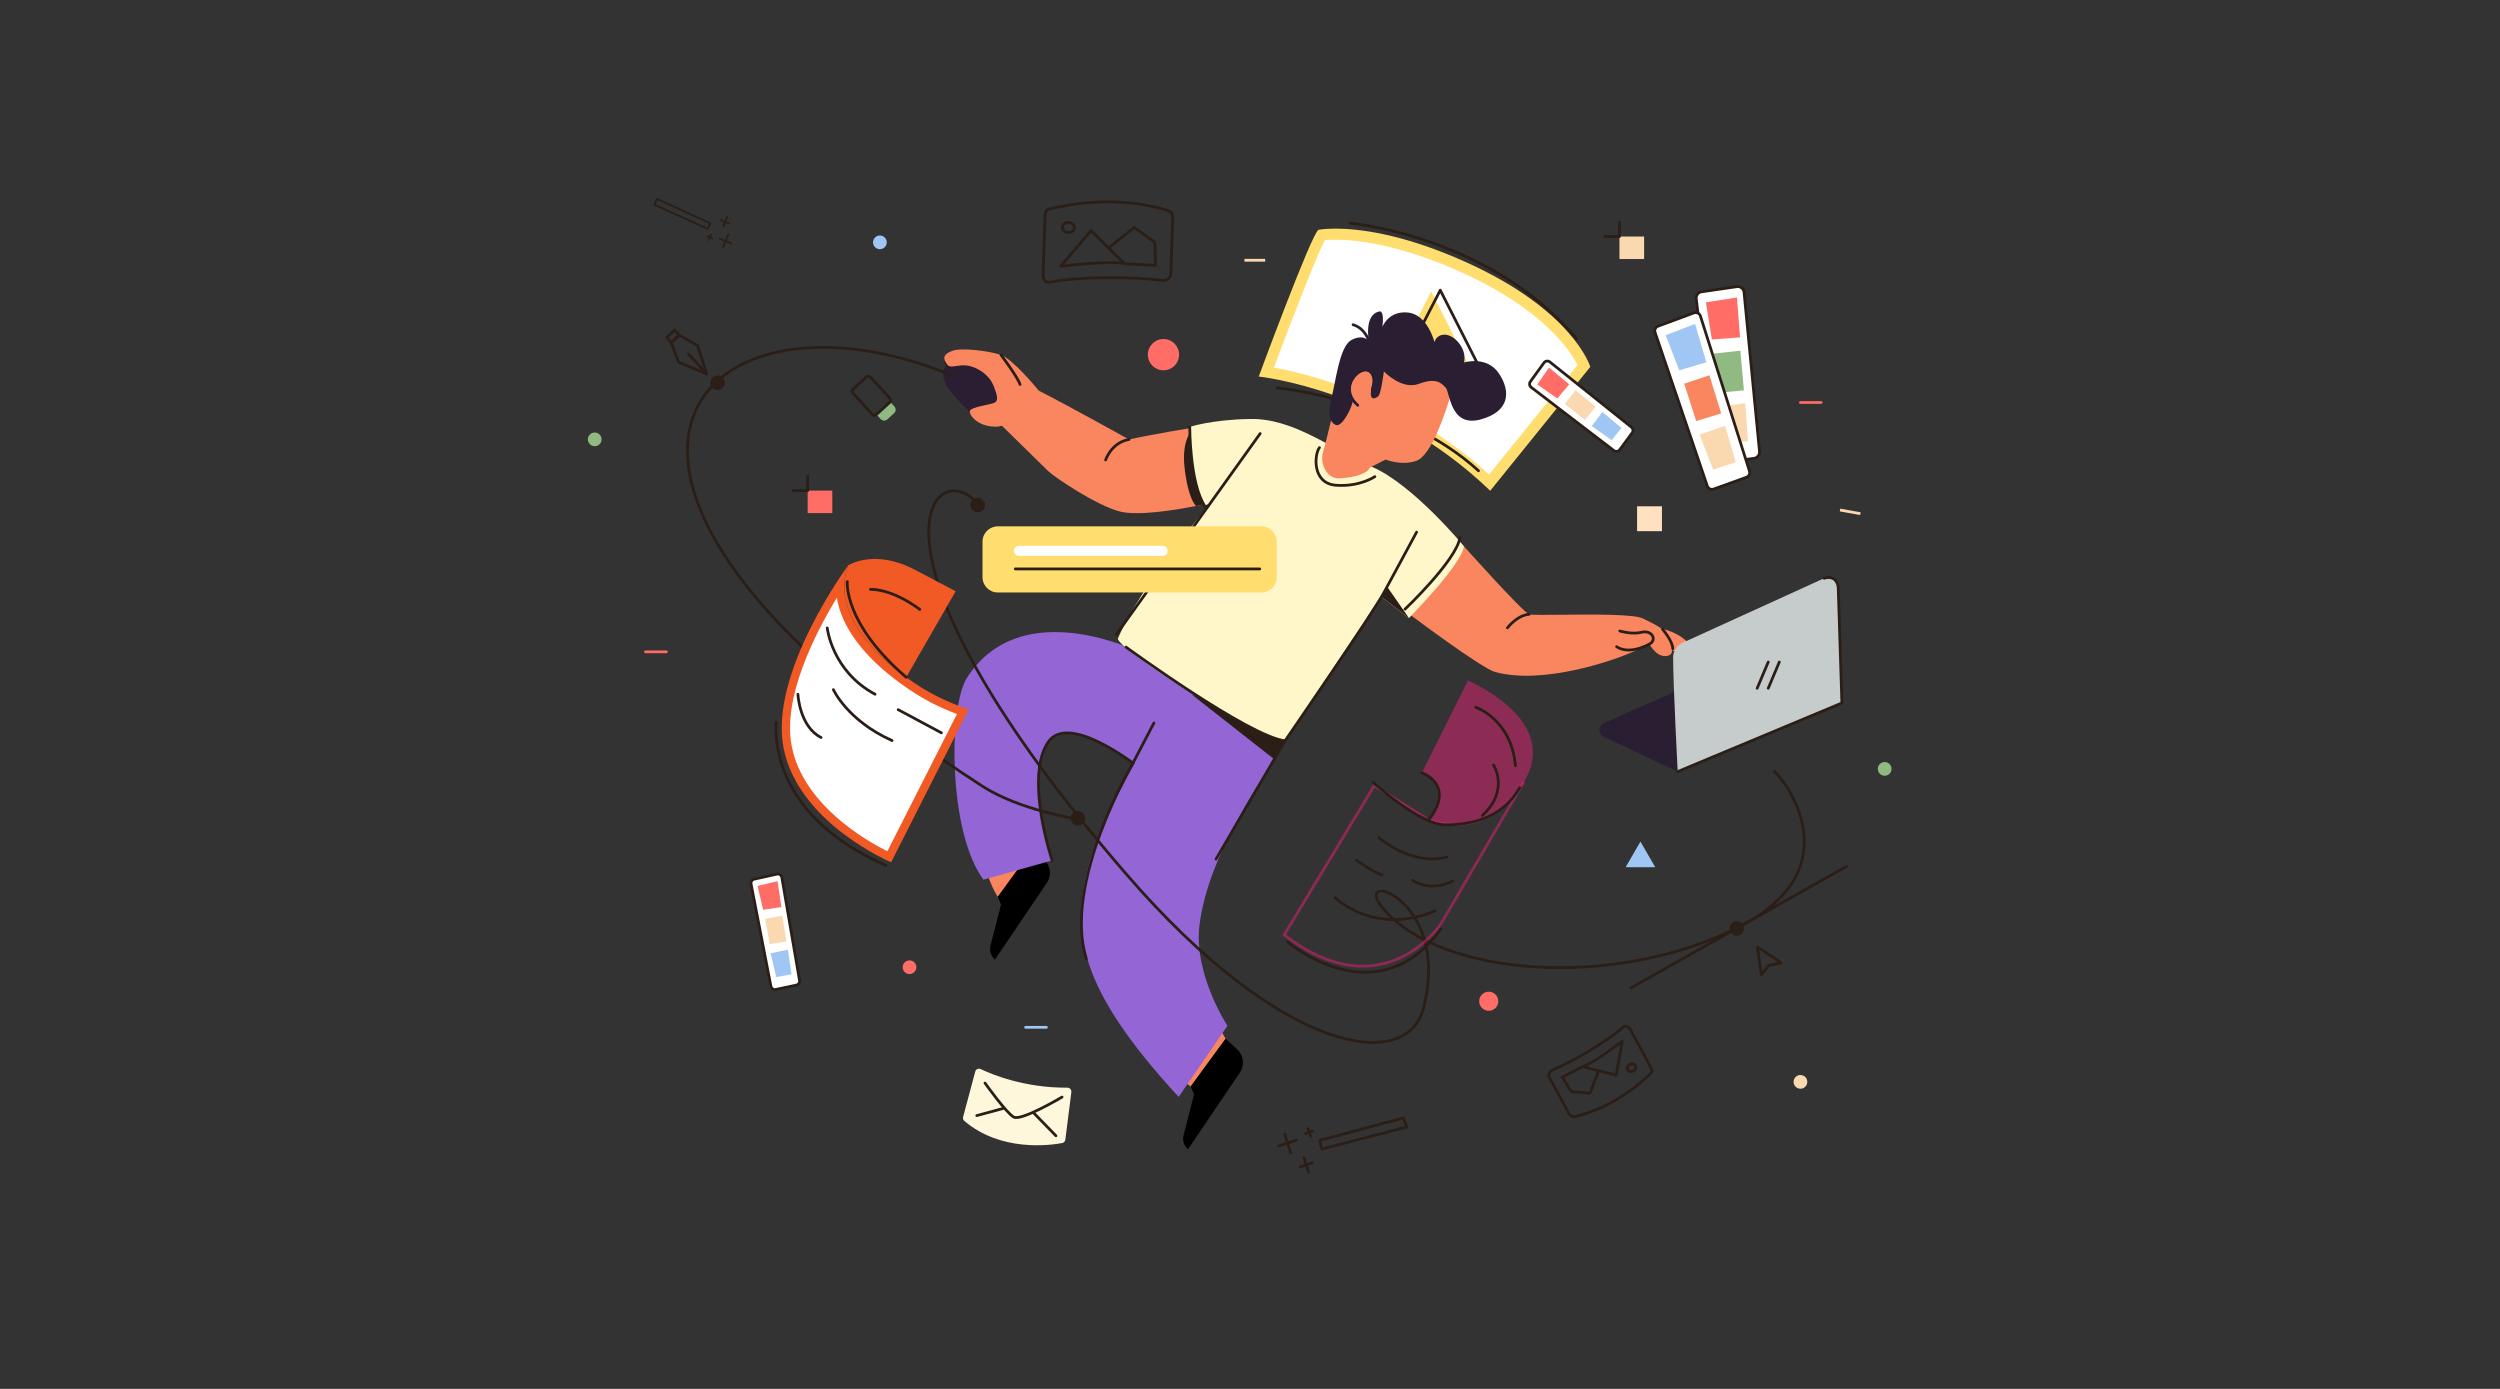 <?xml version="1.0" encoding="utf-8"?>
<!-- Generator: Adobe Illustrator 25.0.0, SVG Export Plug-In . SVG Version: 6.00 Build 0)  -->
<svg version="1.1" xmlns="http://www.w3.org/2000/svg" xmlns:xlink="http://www.w3.org/1999/xlink" x="0px" y="0px"
	 viewBox="0 0 900 500" style="enable-background:new 0 0 900 500;" xml:space="preserve">
<rect x="0" y="0" width="900" height="500" fill="#333333" stroke="none"/>
<style type="text/css">
	.st0{fill:#FFFFFF;}
	.st1{fill:#FFDD6E;}
	.st2{fill:none;stroke:#2A1E17;stroke-linecap:round;stroke-linejoin:round;stroke-miterlimit:10;}
	.st3{fill:#2A1E17;}
	.st4{fill:#EAECEC;}
	.st5{fill:#F9865F;}
	.st6{fill:#2A1E33;}
	.st7{fill:#9365D5;}
	.st8{fill:#FF8A66;}
	.st9{fill:#FFF7C9;}
	.st10{fill:none;stroke:#2A1E33;stroke-linecap:round;stroke-linejoin:round;stroke-miterlimit:10;}
	.st11{fill:#FF6D66;}
	.st12{fill:#A0C6F4;}
	.st13{fill:#FAD8B0;}
	.st14{fill:#C6CBCB;}
	.st15{fill:#FFF7DC;}
	.st16{fill:#FFE1C0;}
	.st17{fill:#FFFFFF;stroke:#2A1E17;stroke-linecap:round;stroke-linejoin:round;stroke-miterlimit:10;}
	.st18{fill:#91BA83;}
	.st19{fill:none;stroke:#2A1E17;stroke-width:0.671;stroke-linecap:round;stroke-linejoin:round;stroke-miterlimit:10;}
	.st20{fill:#F15A24;}
	.st21{opacity:0.5;fill:#E72678;}
	.st22{opacity:0.5;fill:none;stroke:#ED1E79;stroke-miterlimit:10;}
	.st23{fill:none;stroke:#FF6D66;stroke-linecap:round;stroke-linejoin:round;stroke-miterlimit:10;}
	.st24{fill:none;stroke:#FAD8B0;stroke-miterlimit:10;}
	.st25{fill:none;stroke:#A0C6F4;stroke-linecap:round;stroke-linejoin:round;stroke-miterlimit:10;}
</style>
<g id="BACKGROUND">
</g>
<g id="OBJECTS">
	<g>
		<g>
			<path class="st0" d="M536.28,173.74c-32.4-30.37-70.36-38.21-80.39-39.81c6.76-18.23,17.2-45.33,19.8-49.34
				c0.84-0.11,2.55-0.29,5.07-0.29c7.37,0,23.15,1.53,45.97,11.8c32.76,14.74,41.73,31.51,43.5,35.6L536.28,173.74z"/>
			<path class="st1" d="M480.76,86.3c7.21,0,22.66,1.51,45.14,11.63c29.81,13.42,39.45,28.41,41.99,33.49l-31.83,39.4
				c-19.15-17.44-39.8-27.07-54.07-32.14c-10.13-3.6-18.41-5.44-23.38-6.33c7.47-20.07,15.59-40.72,18.32-45.89
				C477.82,86.38,479.1,86.3,480.76,86.3 M480.76,82.3c-4.01,0-6.07,0.42-6.07,0.42c-2.34,0.78-21.54,52.84-21.54,52.84
				s45.56,4.65,83.32,41.12l36.04-44.62c0,0-6.01-20.26-44.96-37.78C504.73,84.01,488.82,82.3,480.76,82.3L480.76,82.3z"/>
		</g>
		<path class="st2" d="M459.85,139.61c0,0,44.8,4.53,72.41,29.87"/>
		<polygon class="st1" points="498.53,137.43 515.25,104.93 532.43,138.82 		"/>
		<polygon class="st2" points="501.78,136.96 518.5,104.46 535.67,138.35 		"/>
		<path class="st2" d="M486.09,80.33c0,0,50.23,4.53,81.46,41.63"/>
		<path class="st3" d="M511.76,224.34c-2.76-2.03-4.57-3.39-4.57-3.39c0.76-1.02,12.85-13.9,19.85-24.28
			C527.04,196.68,512.89,225.17,511.76,224.34z"/>
		<path class="st2" d="M340.47,130.47c1.35,2.24,1.94,1.35,5.83,1.05s9.42,2.54,11.37,7.33c1.94,4.79,1.35,5.53,0.3,6.13
			c-1.05,0.6-8.53,1.5-8.83,2.99"/>
		<path class="st4" d="M371.88,383.89"/>
		<polygon class="st5" points="441.24,373.94 437.76,368.05 425.4,388.65 428.64,391.15 		"/>
		<path class="st5" d="M359.15,322.84c0,0-6.41-10.42-3.66-15.52l20.44,2.19L359.15,322.84z"/>
		<path d="M359.15,322.84l1.22,2.81l-3.78,14.72c-0.48,1.85,0.14,3.82,1.59,5.07l0,0l18.69-27.63c1.78-2.62,1.37-6.15-0.95-8.31
			l-4.18-3.88L359.15,322.84z"/>
		<path class="st6" d="M349.15,147.98c5.85-0.14,13.27-0.51,11.79-4.96s-7.05-15.58-19.66-12.24c0,0-4.45,3.71,1.11,10.38
			C347.96,147.84,349.15,147.98,349.15,147.98z"/>
		<path class="st7" d="M378.77,309.75c0,0-9.99-29.5-1.54-42.45c6.98-10.69,29.77,6.7,32.9,9.04l16.31-29.46
			c0,0-3.77-5.28-13.01-10.45s-47.43-20.65-65.38,7.67c-6.63,10.47-6.73,55.37,5.99,72.58L378.77,309.75z"/>
		<path class="st2" d="M378.77,309.75c0,0-9.99-29.5-1.54-42.45c6.98-10.69,29.77,6.7,32.9,9.04"/>
		<path class="st7" d="M426.44,246.88c-7.42,7.81-29.41,45.85-34.36,64.03c-6.62,24.32-4.13,44.49,32.23,83.98l17.58-25.6
			c0,0-12.36-18.77-10.05-36.45c3.34-25.59,21.55-50.4,30.76-66.14L426.44,246.88z"/>
		<polygon class="st3" points="429.24,250.19 458.47,273.13 467.21,259.85 		"/>
		<path class="st8" d="M597.16,226.06c4.56,0.98,8.03,2.71,10.42,5.21c2.39,2.5,1.3,3.8,0.43,4.56c-0.87,0.76-4.23-0.11-7.16-2.71
			C597.91,230.51,597.16,226.06,597.16,226.06z"/>
		<path class="st5" d="M507.19,220.96c0.76-1.02,12.85-13.9,19.85-24.28c0,0,21.15,23.7,23.45,24.47c0.85,0.28,6.04,0.22,12.48,0.15
			c10.88-0.11,25.35-0.22,28.55,1.38c5.1,2.55,8.16,3.82,9.43,7.39c1.27,3.57,1.78,5.9-1.27,6.12c-3.57,0.25-5.86-4.33-5.86-4.33
			s-2.92,1.76-10.45,4.59c0,0-27.11,10.52-45.23,5.43C533.19,240.49,507.19,220.96,507.19,220.96z"/>
		<path class="st5" d="M342.87,126.29c-2.33,0.89-3.74,1.94-2.39,4.19s1.94,1.35,5.83,1.05s9.42,2.54,11.37,7.33
			c1.94,4.79,1.35,5.53,0.3,6.13c-1.05,0.6-8.53,1.5-8.83,2.99s3.03,5.91,9.91,5.61l1.65-0.3c0,0,14.47,14.13,16.56,16.23
			c2.09,2.09,17.48,12.52,25.96,14.64c6.44,1.61,19.5-0.47,27.34-2c3.81-0.74,6.39-1.36,6.39-1.36s-5.89-10.6-7.08-26.91
			c0,0-14.08,2.26-23.44,4.32c0,0-21.84-12.18-32.46-17.56c0,0-9.27-11.37-13.61-12.86C356.03,126.29,346.01,125.09,342.87,126.29z"
			/>
		<path class="st3" d="M430.58,182.16c3.81-0.74,6.39-1.36,6.39-1.36s-7.12-8.98-8.32-25.28c0,0-3.22,3.47-2.22,12.7
			C427.69,179.83,430.58,182.16,430.58,182.16z"/>
		<path class="st9" d="M428.31,153.69c0,0,0.2,19.92,5.54,28.24l1.91-0.77c0,0-25.16,29.43-33.29,48.66
			c-1.33,3.15,52.23,37.36,60.14,36.88c0,0,26.1-39.83,35.02-51.63l9.59,7.43c0,0,18.81-19.05,19.82-25.82
			c0,0-18.17-22.11-33.04-28.59s-28.15-17.57-44.12-17.26C436.06,151.09,428.31,153.69,428.31,153.69z"/>
		<polygon class="st3" points="507.22,222.5 497.63,215.07 499.15,210.9 		"/>
		<path class="st5" d="M521.81,143.71c-1.68,5.22-6.53,20.33-11.94,22.2c-5.41,1.87-11.04-0.48-11.04-0.48l-5.76,2.95
			c-0.64,1.93-5.19,3.59-11.06,3.82c-4.35,0.17-7-5.42-5.71-9.46c0.59-1.86,2.8-11.01,2.8-11.01s4.66-17.16,8.95-20.71
			c4.29-3.54,8.32-7.05,19.77-2.43C525.35,135.69,521.81,143.71,521.81,143.71z"/>
		<path class="st6" d="M487.04,144.46c-0.77,3.21-4.11,9.62-6.29,8.47c-2.18-1.15-2.95-4.11-1.41-9.75
			c1.54-5.65,2.82-18.48,7.18-20.78c4.36-2.31,6.29,0.38,6.29,0.38s-1.92-9.37,3.72-10.65c0,0,1.92-0.9,1.15,5.52
			c0,0,2.18-5.9,9.24-5.13c7.06,0.77,9.49,10.65,9.49,10.65s0.51-2.69,3.72-2.69s8.08,4.75,6.93,10.01c0,0,8.21-2.57,12.57,3.98
			c4.36,6.54,3.85,13.73-6.67,16.55c-11,2.95-10.91-9.88-12.57-11.55c-1.67-1.67-3.46-3.59-9.62-1.28
			c-6.16,2.31-12.57-4.49-12.57-4.49s-1.03,8.21-2.05,8.98c-1.03,0.77-3.08,1.8-2.57-2.05c0.51-3.85,1.15-3.46,0.77-4.49
			c-0.38-1.03-2.12-4.26-5.77-1.41C484.48,137.92,487.04,144.46,487.04,144.46z"/>
		<path class="st10" d="M488.79,145.9c-2.45-2.06-4.14-5.68-1.99-9.3c2.15-3.62,5.68-4.11,6.75-2.74s1.49,3.68,0.48,6.42"/>
		<path d="M428.64,391.15l1.22,2.81l-3.78,14.72c-0.48,1.85,0.14,3.82,1.59,5.07l0,0l18.69-27.63c1.78-2.62,1.37-6.15-0.95-8.31
			l-4.18-3.88L428.64,391.15z"/>
		<path class="st10" d="M492.82,122.78c0,0-1.43-4.66-5.72-5.88"/>
		<line class="st2" x1="401.88" y1="228.42" x2="453.66" y2="156.08"/>
		<path class="st2" d="M475,161.14c-1.87,2.43-2.72,12.86,5.87,13.54s14.07-3.09,14.07-3.09"/>
		<path class="st2" d="M360.37,127.78c0,0,5.92,7.83,6.85,10.62"/>
		<path class="st2" d="M581.99,232.81c0,0,3.95,3.26,11.83-0.96c2.86-1.53,0.82-5.14-2.79-4.24c-3.61,0.9-7.91-0.45-7.91-0.45"/>
		<path class="st2" d="M598.51,226.51c0,0,3.79,4.43,3.69,7.06"/>
		<path class="st2" d="M542.68,226.03c0,0,3.43-4.57,7.82-4.88"/>
		<path class="st2" d="M398.02,165.59c0,0,2-6.24,8.42-7.39"/>
		<path class="st2" d="M415.41,260.27l-7.65,14.64c0,0-25.24,42.72-16.68,70.31"/>
		<path class="st2" d="M437.77,309.27l24.83-42.57c0,0,32.55-47.21,35.88-53.87l11.49-21.25"/>
		<path class="st2" d="M405.35,232.95c0,0,44.16,32.2,57.26,33.75"/>
		<path class="st2" d="M428.31,153.69c0,0-0.04,20.21,5.41,28.49"/>
		<path class="st2" d="M525.62,193.48c-1.39,8.33-19.82,25.82-19.82,25.82"/>
		<path class="st3" d="M521.26,218"/>
		<path class="st5" d="M603.97,277.77"/>
		<circle class="st3" cx="388.06" cy="294.58" r="2.62"/>
		<g>
			<polygon class="st2" points="634.11,350.93 632.66,340.9 641.21,346.59 636.73,347.57 			"/>
			<path class="st2" d="M350.36,179.7c-16.21-14.3-43,21.37,55.03,134.9c56.55,65.5,100.98,71.37,107,48.58
				c10.8-40.88-28.2-51.21-13.69-35.2c21.1,23.28,81.12,28.2,125.84,6.47c44.13-21.44,17-54.73,14.26-56.67"/>
			<circle class="st3" cx="625.26" cy="334.25" r="2.62"/>
			<line class="st2" x1="587.1" y1="355.66" x2="664.83" y2="311.85"/>
			<circle class="st3" cx="351.98" cy="181.82" r="2.62"/>
		</g>
		<circle class="st11" cx="418.85" cy="127.68" r="5.63"/>
		<g>
			<path class="st12" d="M316.76,84.77c-1.37,0-2.47,1.11-2.47,2.47s1.11,2.47,2.47,2.47c1.37,0,2.47-1.11,2.47-2.47
				S318.12,84.77,316.76,84.77L316.76,84.77z"/>
		</g>
		<circle class="st13" cx="648.16" cy="389.47" r="2.47"/>
		<g>
			<path class="st6" d="M603.97,277.77l-26.59-12.48c-2.15-1.01-2.11-4.07,0.06-5.03l49.46-21.76c0.7-0.31,1.5-0.31,2.2-0.01
				l33.98,14.58L603.97,277.77z"/>
			<path class="st14" d="M602.32,236.77c0.07,11,1.65,41.01,1.65,41.01l59.11-24.69l-1.33-41.75c-0.08-2.56-2.74-4.22-5.08-3.15
				l-50.9,23.19C603.66,232.33,602.3,234.44,602.32,236.77z"/>
			<path class="st2" d="M603.97,277.77l59.11-24.69l-1.33-41.75c0,0-0.39-4.56-5.08-3.15"/>
			<line class="st2" x1="632.58" y1="247.77" x2="636.57" y2="238.33"/>
			<line class="st2" x1="636.57" y1="247.77" x2="640.56" y2="238.33"/>
		</g>
		<circle class="st11" cx="327.42" cy="348.2" r="2.47"/>
		<circle class="st11" cx="535.95" cy="360.45" r="3.44"/>
		<g>
			<path class="st15" d="M353.05,384.87c4.02,1.93,15.73,6.8,31.23,6.7c0.85-0.01,1.5,0.74,1.4,1.59l-2.16,17.13
				c-0.08,0.61-0.54,1.1-1.14,1.21c-4.38,0.82-22.02,3.24-35.22-7.95c-0.41-0.35-0.58-0.91-0.44-1.43l4.36-16.33
				C351.31,384.92,352.26,384.49,353.05,384.87z"/>
			<path class="st2" d="M354.6,389.9c0,0,7.62,10.71,10.34,12.25s17.4-7.21,17.4-7.21"/>
			<line class="st2" x1="372.13" y1="400.65" x2="380.14" y2="408.89"/>
			<line class="st2" x1="361.01" y1="399.07" x2="351.64" y2="401.61"/>
		</g>
		<rect x="589.35" y="182.27" class="st16" width="8.95" height="8.95"/>
		<g>
			<polygon class="st12" points="590.56,302.97 593.22,307.57 595.88,312.18 590.56,312.18 585.24,312.18 587.9,307.57 			"/>
		</g>
		<g>
			<path class="st2" d="M375.51,98.89l0.69-20.91c-0.07-1.95,0.72-2.57,1.92-2.84c5.68-1.26,22.95-5.11,41.73,0.45
				c2.43,0.72,2.35,2,2.31,3.16l-0.67,19.94c-0.05,1.46-1.58,2.52-3.29,2.27c-5.48-0.8-12.94-1.05-20.52-0.99
				c-7.83,0.07-14.8,0.65-19.68,1.59C376.15,101.91,375.45,100.52,375.51,98.89z"/>
			<path class="st2" d="M381.83,95.83l10.93-12.8l12.1,11.94C400.69,93.62,381.83,95.83,381.83,95.83z"/>
			<polyline class="st2" points="399.46,88.96 408.3,81.89 415.74,87.2 416.02,95.51 404.86,94.98 			"/>
			
				<ellipse transform="matrix(0.101 -0.995 0.995 0.101 264.316 456.137)" class="st2" cx="384.45" cy="81.88" rx="1.83" ry="2.15"/>
		</g>
		<g>
			<path class="st2" d="M586.9,370.59l7.33,13.54c0.77,1.21,0.5,1.9-0.17,2.52c-3.14,2.91-12.68,11.78-26.68,15.23
				c-1.81,0.45-2.24-0.4-2.64-1.15l-6.99-12.91c-0.51-0.95,0.06-2.19,1.24-2.67c3.78-1.53,8.61-4.14,13.4-7
				c4.95-2.95,9.16-5.91,11.91-8.32C585.37,368.91,586.33,369.53,586.9,370.59z"/>
			<path class="st2" d="M584.02,374.88l-2.19,12.19l-12.13-3.09C572.86,383.3,584.02,374.88,584.02,374.88z"/>
			<polyline class="st2" points="575.38,385.8 572.39,393.58 565.68,392.97 562.42,387.8 569.71,383.99 			"/>
			
				<ellipse transform="matrix(0.909 -0.416 0.416 0.909 -106.758 279.071)" class="st2" cx="587.55" cy="384.72" rx="1.58" ry="1.34"/>
		</g>
		<g>
			<g>
				<path class="st17" d="M551.2,139.41l29.8,22.8c0.65,0.5,1.59,0.37,2.08-0.29l4.5-6.1c0.47-0.64,0.35-1.53-0.26-2.02l-29.37-23.5
					c-0.66-0.53-1.62-0.39-2.11,0.29l-4.92,6.8C550.44,138.03,550.57,138.93,551.2,139.41z"/>
				<polygon class="st11" points="553.41,138.39 560.63,143.46 564.9,138.37 557.67,132.35 				"/>
				<polygon class="st13" points="563.35,145.44 570.59,151.18 574.46,146.41 567.18,140.5 				"/>
				<polygon class="st12" points="573.02,153.39 580.25,158.46 583.69,154.03 576.84,148.31 				"/>
			</g>
			<g>
				<path class="st17" d="M610.65,107.53l6.79,57.06c0.15,1.25,1.3,2.14,2.54,1.97l11.5-1.57c1.2-0.16,2.05-1.25,1.94-2.45
					l-5.57-57.34c-0.12-1.28-1.3-2.2-2.57-2.01l-12.71,1.86C611.35,105.21,610.51,106.32,610.65,107.53z"/>
				<polygon class="st11" points="614.12,108.86 616.27,122.21 626.41,121.45 625.31,107.08 				"/>
				<polygon class="st18" points="617.01,127.3 618.44,141.38 627.81,140.54 626.52,126.23 				"/>
				<polygon class="st13" points="618.61,146.4 620.77,159.75 629.29,158.8 628.27,145.17 				"/>
			</g>
			<path class="st17" d="M595.83,119.68l18.8,55.27c0.32,0.95,1.36,1.45,2.3,1.11l11.78-4.24c0.91-0.33,1.39-1.31,1.1-2.23
				l-17.66-55.81c-0.31-0.98-1.37-1.5-2.33-1.14l-12.92,4.79C595.99,117.76,595.52,118.76,595.83,119.68z"/>
			<polygon class="st12" points="599.65,120.68 604.53,133.29 614.29,130.44 610.22,116.62 			"/>
			<polygon class="st5" points="606.31,138.12 610.63,151.59 619.63,148.82 615.39,135.1 			"/>
			<polygon class="st13" points="611.85,156.47 616.73,169.08 624.87,166.38 621.04,153.26 			"/>
		</g>
		<path class="st1" d="M454.13,213.29h-94.94c-3.03,0-5.48-2.46-5.48-5.48v-12.84c0-3.03,2.46-5.48,5.48-5.48h94.94
			c3.03,0,5.48,2.46,5.48,5.48v12.84C459.61,210.84,457.16,213.29,454.13,213.29z"/>
		<path class="st0" d="M418.56,200.12H366.8c-1,0-1.81-0.81-1.81-1.81l0,0c0-1,0.81-1.81,1.81-1.81h51.76c1,0,1.81,0.81,1.81,1.81
			l0,0C420.37,199.31,419.56,200.12,418.56,200.12z"/>
		<line class="st2" x1="365.51" y1="204.81" x2="453.5" y2="204.81"/>
		<g>
			<path class="st18" d="M321.99,146.34l-1.5-1.64l-4.96,4.53l1.5,1.64c0.63,0.69,1.71,0.74,2.4,0.11l2.45-2.24
				C322.57,148.1,322.62,147.03,321.99,146.34z"/>
			<path class="st2" d="M313.34,135.72l7.06,7.73c0.36,0.4,0.34,1.02-0.06,1.38l-4.88,4.46c-0.4,0.36-1.02,0.34-1.38-0.06
				l-7.06-7.73c-0.36-0.4-0.34-1.02,0.06-1.38l4.88-4.46C312.35,135.29,312.97,135.32,313.34,135.72z"/>
		</g>
		<g>
			<rect x="290.76" y="176.62" class="st11" width="8.87" height="8.1"/>
			<polyline class="st2" points="290.76,171.41 290.76,176.62 285.46,176.62 			"/>
		</g>
		<g>
			<rect x="583.01" y="85.15" class="st13" width="8.87" height="8.1"/>
			<polyline class="st2" points="583.01,79.94 583.01,85.15 577.71,85.15 			"/>
		</g>
		<g>
			<path class="st2" d="M342.92,135.22c-91.96-38.12-162.76,35.3,10.59,147.72c13.65,8.85,34.58,11.96,34.58,11.96"/>
			<circle class="st3" cx="258.34" cy="137.79" r="2.62"/>
			<g>
				<polygon class="st2" points="241.65,123.39 244.52,120.64 251.12,124.41 254.44,134.64 244.31,130.41 				"/>
				<polygon class="st2" points="244.52,120.64 241.65,123.39 240.05,121.44 242.8,118.8 				"/>
				<line class="st2" x1="254.44" y1="134.64" x2="247.85" y2="127.41"/>
			</g>
		</g>
		<g>
			<path class="st17" d="M270.38,318.22l7.15,36.83c0.16,0.81,0.95,1.33,1.75,1.16l7.41-1.57c0.77-0.16,1.28-0.91,1.14-1.69
				l-6.37-37.08c-0.14-0.83-0.95-1.37-1.77-1.19l-8.19,1.82C270.73,316.68,270.23,317.44,270.38,318.22z"/>
			<polygon class="st11" points="272.7,318.93 274.74,327.52 281.31,326.54 279.9,317.23 			"/>
			<polygon class="st13" points="275.46,330.8 277.07,339.9 283.13,338.9 281.61,329.65 			"/>
			<polygon class="st12" points="277.42,343.16 279.46,351.75 284.97,350.73 283.65,341.9 			"/>
		</g>
		<g>
			<polygon class="st2" points="475.06,410.54 505.27,402.45 506.42,405.72 475.88,413.65 			"/>
			<g>
				<line class="st2" x1="470.87" y1="406.31" x2="471.74" y2="409.06"/>
				<line class="st2" x1="470.02" y1="408.1" x2="472.57" y2="407.23"/>
			</g>
			<g>
				<line class="st2" x1="469.41" y1="416.79" x2="471.05" y2="421.96"/>
				<line class="st2" x1="468.01" y1="420.07" x2="472.54" y2="418.63"/>
			</g>
			<g>
				<line class="st2" x1="462.5" y1="408.25" x2="464.65" y2="415.1"/>
				<line class="st2" x1="460.37" y1="412.52" x2="466.73" y2="410.49"/>
			</g>
		</g>
		<g>
			<polygon class="st19" points="254.8,82.38 235.68,73.75 236.48,71.56 255.7,80.41 			"/>
			<g>
				<line class="st19" x1="255.18" y1="86.35" x2="255.9" y2="84.56"/>
				<line class="st19" x1="256.38" y1="85.78" x2="254.69" y2="85.15"/>
			</g>
			<g>
				<line class="st19" x1="260.39" y1="81.54" x2="261.74" y2="78.15"/>
				<line class="st19" x1="262.51" y1="80.43" x2="259.54" y2="79.25"/>
			</g>
			<g>
				<line class="st19" x1="260.35" y1="88.9" x2="262.15" y2="84.43"/>
				<line class="st19" x1="263.27" y1="87.59" x2="259.1" y2="85.94"/>
			</g>
		</g>
		<path class="st20" d="M326.24,243.82c-13.47-9.7-26.71-24.78-20.91-40.26c0,0,9.29-6.19,24,1.55c14.71,7.74,14.71,7.74,14.71,7.74
			L326.24,243.82z"/>
		<g>
			<path class="st0" d="M320.13,308.45c-6.06-2.87-31.95-16.34-36.56-39.37c-3.98-19.9,11.24-46.72,18.86-58.57
				c-0.49,15.73,15.31,29.04,22.93,34.53c7.72,5.56,13.4,8.28,21.23,11.22L320.13,308.45z"/>
			<path class="st20" d="M301.27,215.18c1.65,10.45,9.63,21.29,23.21,31.07c7.33,5.28,12.85,8.04,20.02,10.81l-25.04,49.39
				c-7.63-3.8-30.21-16.66-34.41-37.68C281.55,251.31,293.4,228.14,301.27,215.18 M305.33,203.56c0,0-28.65,38.71-23.23,65.81
				c5.42,27.1,38.71,41.04,38.71,41.04l27.87-54.97c-8.71-3.19-14.37-5.79-22.45-11.61C312.76,234.12,299.53,219.04,305.33,203.56
				L305.33,203.56z"/>
		</g>
		<path class="st2" d="M297.8,226.05c0,0,1.67,15.55,17.22,23.88"/>
		<line class="st2" x1="323.35" y1="255.49" x2="338.9" y2="263.82"/>
		<path class="st2" d="M300.02,248.27c0,0,5,11.11,21.11,18.33"/>
		<path class="st2" d="M287.25,249.94c0,0,0.56,11.66,8.33,15.55"/>
		<path class="st2" d="M305.02,209.39c0,0-1.44,14.98,21.22,34.43"/>
		<path class="st2" d="M313.35,212.17c0,0,7.22-0.56,17.77,7.22"/>
		<path class="st2" d="M279.4,259.99c-0.46,7.43,0.46,34.36,39.46,51.53"/>
		<path class="st21" d="M528.43,245.01l-16.54,33.15c0,0,11.22,4.13,2.45,16.99c0,0,20.74,8.6,34.31-13.74
			C562.21,259.08,528.43,245.01,528.43,245.01z"/>
		<path class="st22" d="M514.33,295.16c0,0,20.74,8.6,34.31-13.74l-29.92,51.19c0,0-20.72,31.45-56.41,3.94l32.43-53.73
			L514.33,295.16z"/>
		<path class="st2" d="M511.88,278.17c0,0,12.34,4.36,2.45,16.99"/>
		<path class="st2" d="M494.36,281.67c0,0,16.81,15.39,26.11,15.29s20.21-2.32,26.65-13.42"/>
		<path class="st2" d="M496.42,301.58c0,0,11.54,10.24,24.43,6.95"/>
		<path class="st2" d="M508.54,316.89c0,0,6.05,4.54,14.51,0.25"/>
		<path class="st2" d="M480.69,323.2c0,0,13.96,13.89,35.95,4.73"/>
		<path class="st2" d="M488.29,309.66c0,0,5.7,4.07,9.27,5.37"/>
		<path class="st2" d="M531.27,254.64c0,0,12.75,4.17,14.28,20.99"/>
		<path class="st2" d="M537.68,275.42c0,0,5.87,9.08-4.05,18.17"/>
		<path class="st2" d="M463.49,339.08c0,0,32.01,27.42,55.25-4.64"/>
		<line class="st23" x1="232.4" y1="234.66" x2="239.87" y2="234.66"/>
		<line class="st23" x1="648.16" y1="144.9" x2="655.62" y2="144.9"/>
		<line class="st24" x1="448.01" y1="93.69" x2="455.47" y2="93.69"/>
		<line class="st24" x1="662.41" y1="183.61" x2="669.75" y2="184.93"/>
		<line class="st25" x1="369.23" y1="369.83" x2="376.69" y2="369.83"/>
		<circle class="st18" cx="678.48" cy="276.8" r="2.47"/>
		<circle class="st18" cx="214.1" cy="158.17" r="2.47"/>
	</g>
</g>
<g id="Layer_1">
</g>
</svg>
